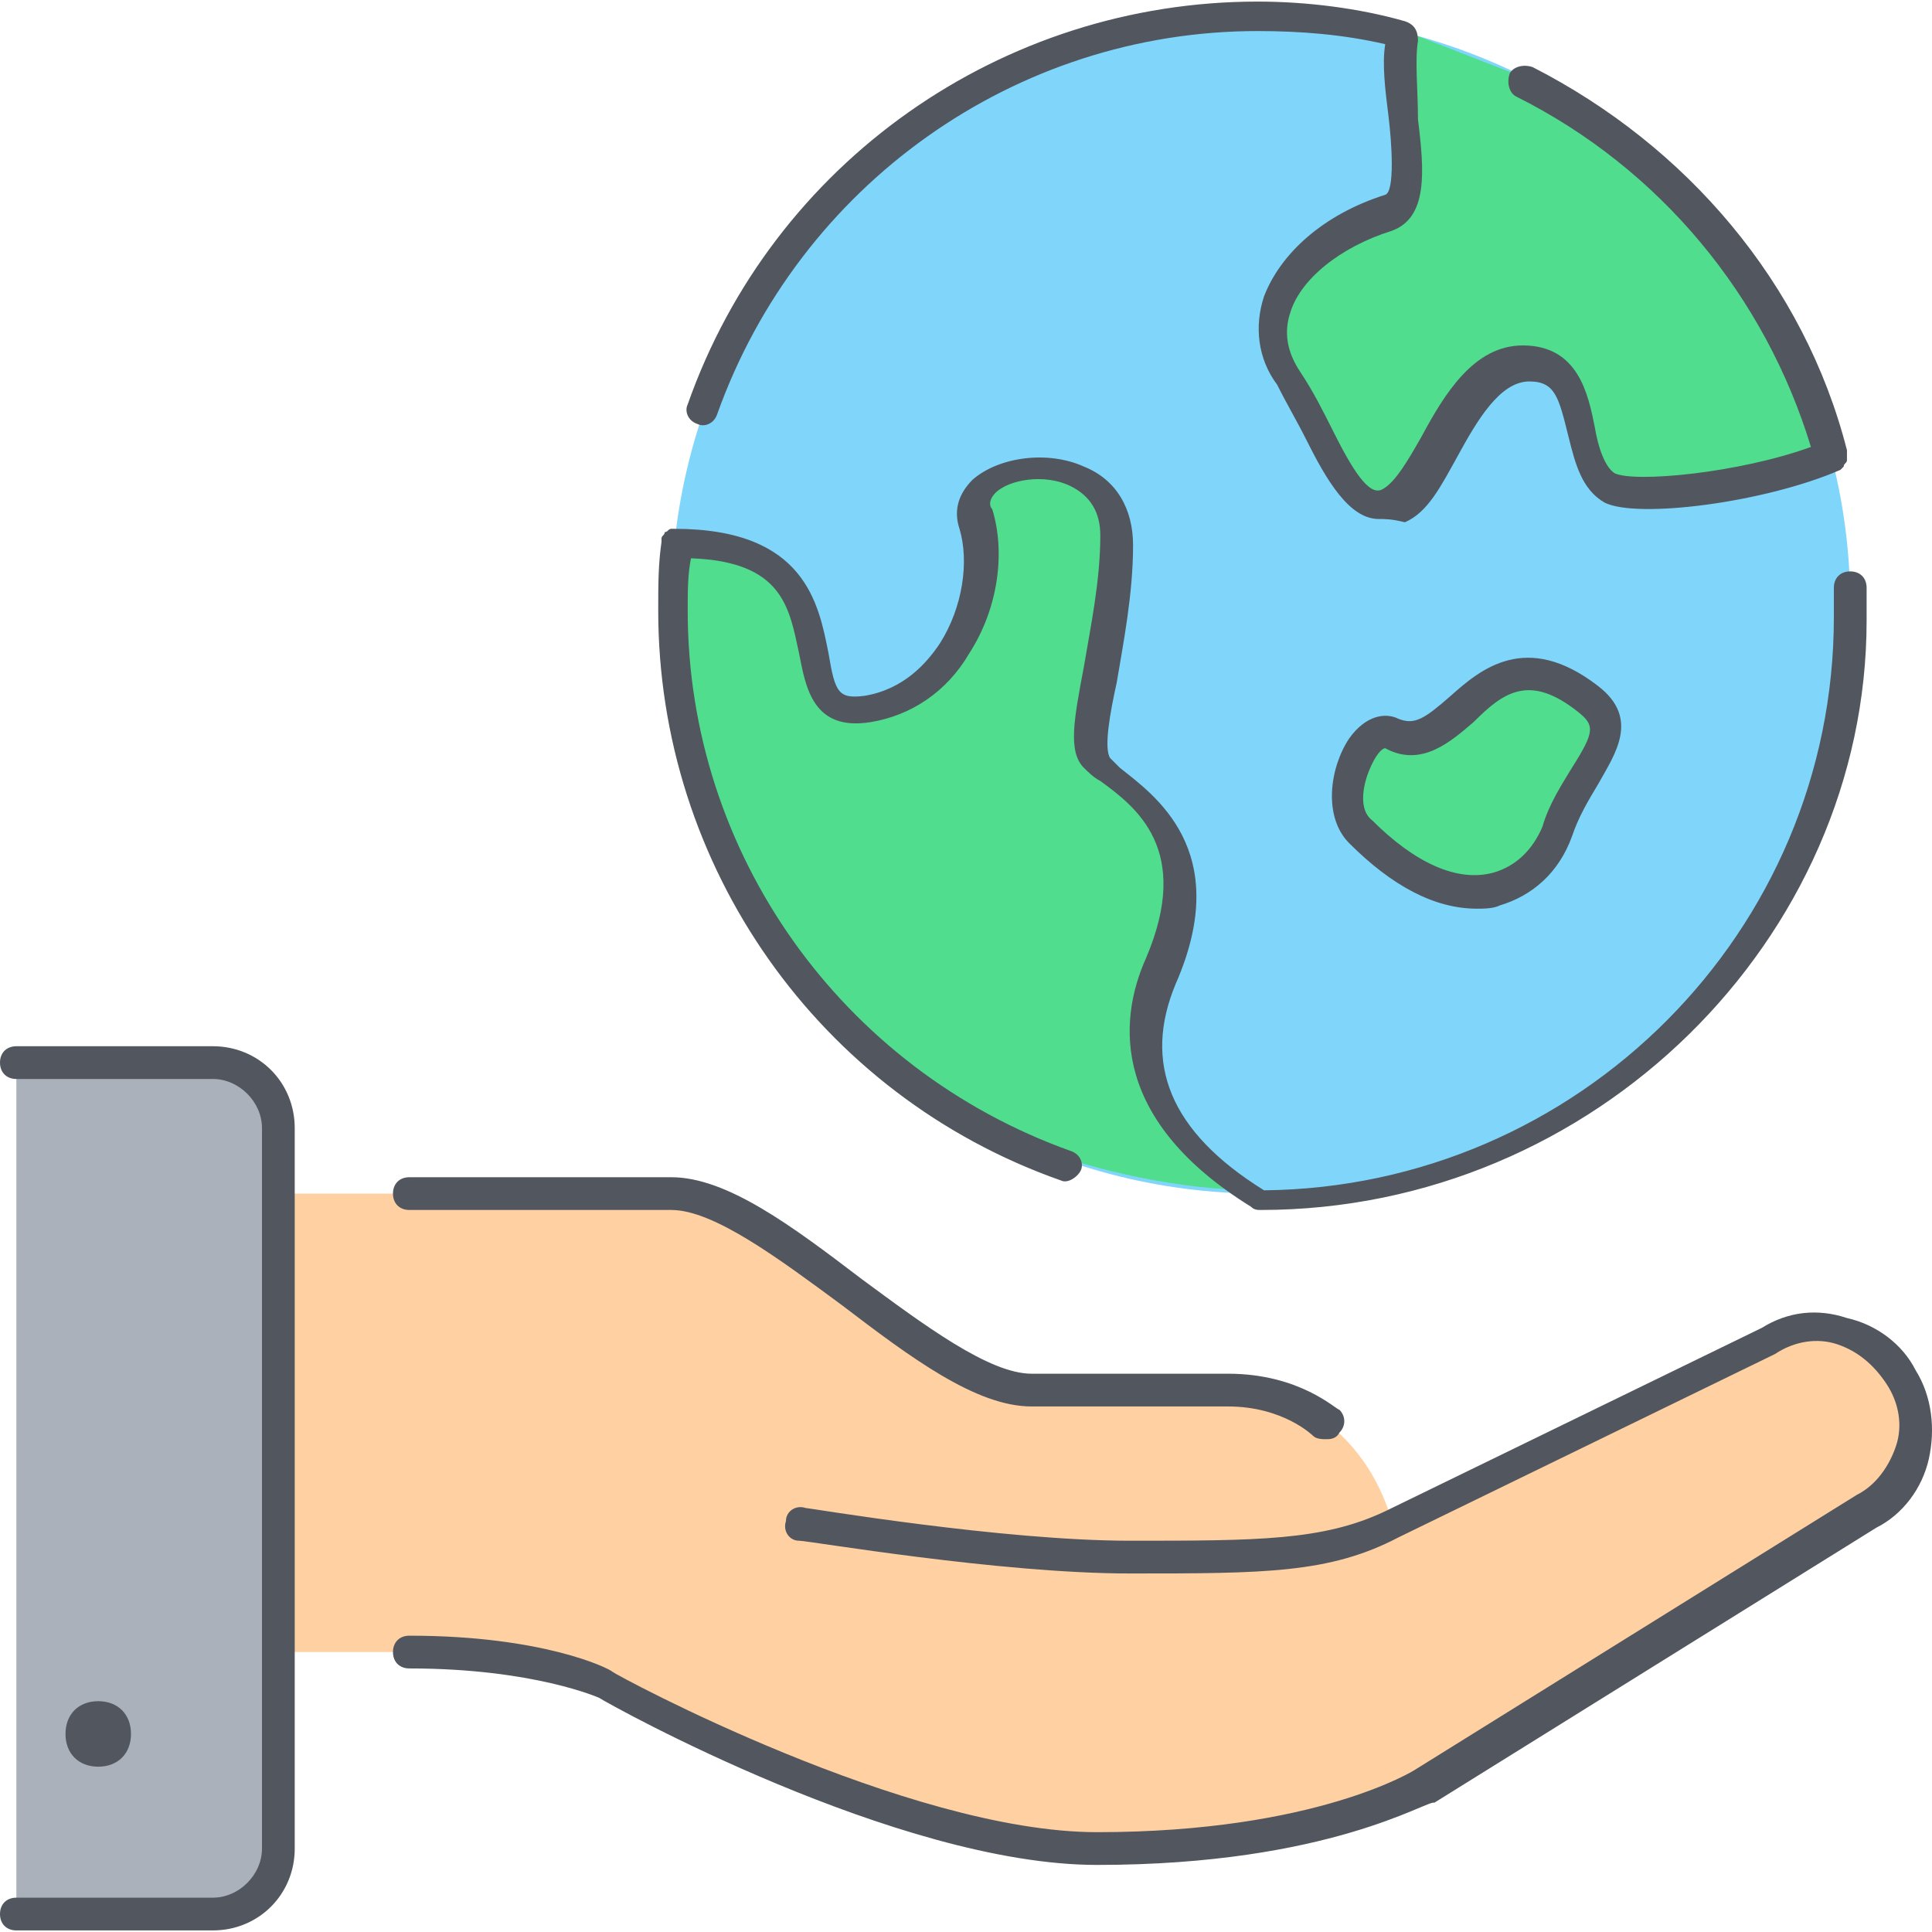 <?xml version="1.0" encoding="iso-8859-1"?>
<!-- Uploaded to: SVG Repo, www.svgrepo.com, Generator: SVG Repo Mixer Tools -->
<svg height="800px" width="800px" version="1.1" id="Layer_1" xmlns="http://www.w3.org/2000/svg" xmlns:xlink="http://www.w3.org/1999/xlink" 
	 viewBox="0 0 503.438 503.438" xml:space="preserve">
<g transform="translate(1 1)">
	<circle style="fill:#80D6FA;" cx="327.533" cy="156.426" r="153.6"/>
	<path style="fill:#50DD8E;" d="M395.8,19.039c39.253,19.627,68.267,54.613,80.213,97.28c-19.627,8.533-51.2,11.947-58.027,8.533
		c-10.24-5.12-3.413-32.427-22.187-32.427c-17.067,0-23.893,31.573-34.133,36.693c-10.24,5.12-16.213-16.213-26.453-31.573
		c-10.24-16.213,0.853-34.987,26.453-43.52c10.24-3.413,0-31.573,3.413-46.933L395.8,19.039z M175.64,138.506
		c52.053,0,23.893,46.933,49.493,43.52c23.893-3.413,33.28-33.28,28.16-49.493c-5.12-16.213,36.693-21.333,36.693,5.12
		s-11.093,52.907-5.12,58.027c5.12,5.12,32.427,17.067,17.067,53.76c-11.947,27.307,5.12,46.933,25.6,59.733
		c-27.307,0-51.2-8.533-51.2-8.533c-59.733-21.333-102.4-77.653-102.4-145.067C173.933,150.452,173.933,144.479,175.64,138.506
		L175.64,138.506z M412.867,182.026c11.947,9.387-3.413,17.92-8.533,34.133c-5.973,18.773-28.16,23.04-51.2,0
		c-8.533-8.533,0.853-29.867,8.533-25.6C378.733,199.092,385.56,160.692,412.867,182.026z"/>
	<path style="fill:#AAB1BA;" d="M28.867,450.826c0-2.56-1.707-4.267-4.267-4.267s-4.267,1.707-4.267,4.267
		c0,2.56,1.707,4.267,4.267,4.267S28.867,453.385,28.867,450.826L28.867,450.826z M71.533,429.492v51.2
		c0,9.387-7.68,17.067-17.067,17.067h-51.2V275.892h51.2c9.387,0,17.067,7.68,17.067,17.067v17.067V429.492z"/>
	<path style="fill:#FFD0A1;" d="M361.667,395.359l98.133-47.787c11.947-6.827,28.16-2.56,34.987,9.387
		c6.827,11.947,2.56,28.16-9.387,34.987l-115.2,71.68c0,0-25.6,17.067-85.333,17.067c-51.2,0-128-42.667-128-42.667
		s-17.067-8.533-51.2-8.533H71.533V310.026h102.4c25.6,0,68.267,51.2,93.867,51.2H319c17.067,0,25.6,8.533,25.6,8.533
		S356.547,377.439,361.667,395.359"/>
</g>
<path style="fill:#51565F;" d="M55.467,503.026h-51.2c-2.56,0-4.267-1.707-4.267-4.267c0-2.56,1.707-4.267,4.267-4.267h51.2
	c6.827,0,12.8-5.973,12.8-12.8V293.959c0-6.827-5.973-12.8-12.8-12.8h-51.2c-2.56,0-4.267-1.707-4.267-4.267
	s1.707-4.267,4.267-4.267h51.2c11.947,0,21.333,9.387,21.333,21.333v187.733C76.8,493.639,67.413,503.026,55.467,503.026z
	 M285.867,485.959c-52.053,0-127.147-41.813-129.707-43.52l0,0c0,0-17.067-7.68-49.493-7.68c-2.56,0-4.267-1.707-4.267-4.267
	s1.707-4.267,4.267-4.267c34.987,0,52.053,8.533,52.907,9.387c0.853,0.853,76.8,41.813,126.293,41.813
	c57.173,0,82.773-16.213,82.773-16.213l115.2-71.68c5.12-2.56,8.533-7.68,10.24-12.8c1.707-5.12,0.853-11.093-2.56-16.213
	c-3.413-5.12-7.68-8.533-12.8-10.24s-11.093-0.853-16.213,2.56l-98.133,47.787c-17.92,9.387-34.987,9.387-69.973,9.387
	c-34.133,0-83.627-8.533-86.187-8.533s-4.267-2.56-3.413-5.12c0-2.56,2.56-4.267,5.12-3.413c0.853,0,51.2,8.533,84.48,8.533
	s50.347,0,66.56-7.68l98.133-47.787c6.827-4.267,14.507-5.12,22.187-2.56c7.68,1.707,14.507,6.827,17.92,13.653
	c4.267,6.827,5.12,15.36,3.413,23.04c-1.707,7.68-6.827,14.507-13.653,17.92l-115.2,71.68
	C372.053,468.892,346.453,485.959,285.867,485.959z M25.6,460.359c-5.12,0-8.533-3.413-8.533-8.533s3.413-8.533,8.533-8.533
	s8.533,3.413,8.533,8.533S30.72,460.359,25.6,460.359z M345.6,375.026c-0.853,0-2.56,0-3.413-0.853c0,0-7.68-7.68-22.187-7.68h-51.2
	c-14.507,0-31.573-12.8-49.493-26.453c-16.213-11.947-33.28-24.747-44.373-24.747h-68.267c-2.56,0-4.267-1.707-4.267-4.267
	s1.707-4.267,4.267-4.267h68.267c14.507,0,31.573,12.8,49.493,26.453c16.213,11.947,33.28,24.747,44.373,24.747H320
	c18.773,0,28.16,9.387,29.013,9.387c1.707,1.707,1.707,4.267,0,5.973C348.16,375.026,346.453,375.026,345.6,375.026z
	 M328.533,315.292c-0.853,0-1.707,0-2.56-0.853c-35.84-22.187-34.987-47.787-27.307-64.853c11.947-28.16-2.56-39.253-11.947-46.08
	c-1.707-0.853-3.413-2.56-4.267-3.413c-4.267-4.267-2.56-12.8,0-26.453c1.707-10.24,4.267-22.187,4.267-34.133
	c0-5.973-2.56-10.24-7.68-12.8c-6.827-3.413-16.213-1.707-19.627,1.707c-1.707,1.707-1.707,3.413-0.853,4.267
	c3.413,11.093,1.707,25.6-5.973,37.547c-5.973,10.24-15.36,16.213-25.6,17.92c-15.36,2.56-17.067-9.387-18.773-17.92
	c-2.56-11.947-4.267-23.893-28.16-24.747c-0.853,4.267-0.853,8.533-0.853,13.653c0,63.147,40.107,119.467,99.84,140.8
	c2.56,0.853,3.413,3.413,2.56,5.12c-0.853,1.707-3.413,3.413-5.12,2.56c-63.147-22.187-104.96-81.92-104.96-148.48
	c0-6.827,0-11.947,0.853-17.92v-0.853c0-0.853,0.853-0.853,0.853-1.707c0.853,0,0.853-0.853,1.707-0.853h0.853
	c34.133,0,37.547,19.627,40.107,32.427c1.707,10.24,2.56,11.947,9.387,11.093c10.24-1.707,16.213-8.533,19.627-13.653
	c5.973-9.387,7.68-21.333,5.12-29.867c-1.707-5.12,0-9.387,3.413-12.8c6.827-5.973,19.627-7.68,29.013-3.413
	c8.533,3.413,12.8,11.093,12.8,20.48c0,12.8-2.56,25.6-4.267,35.84c-1.707,7.68-3.413,17.067-1.707,19.627
	c0.853,0.853,1.707,1.707,2.56,2.56c8.533,6.827,29.867,21.333,14.507,56.32c-8.533,20.48-1.707,38.4,23.04,53.76
	c81.92-0.853,148.48-67.413,148.48-149.333c0-2.56,0-5.12,0-7.68c0-2.56,1.707-4.267,4.267-4.267s4.267,1.707,4.267,4.267
	c0,2.56,0,5.973,0,8.533C486.4,244.466,415.573,315.292,328.533,315.292z M384.853,236.785c-11.093,0-22.187-5.973-33.28-17.067
	c-6.827-6.827-5.12-19.627,0-27.307c4.267-5.973,9.387-6.827,12.8-5.12c4.267,1.707,6.827,0,13.653-5.973
	c7.68-6.827,19.627-17.067,38.4-2.56c11.093,8.533,4.267,17.92,0,25.6c-2.56,4.267-5.12,8.533-6.827,13.653
	c-3.413,9.387-10.24,15.36-18.773,17.92C389.12,236.785,386.56,236.785,384.853,236.785z M362.667,191.559l-1.707,3.413
	c-0.853,0-2.56,1.707-4.267,5.973c-1.707,4.267-2.56,10.24,0.853,12.8c11.093,11.093,22.187,16.213,31.573,13.653
	c5.973-1.707,10.24-5.973,12.8-11.947c1.707-5.973,5.12-11.093,7.68-15.36c5.973-9.387,5.973-11.093,1.707-14.507
	c-12.8-10.24-19.627-5.12-27.307,2.56c-5.973,5.12-13.653,11.947-23.04,6.827l0,0L362.667,191.559z M359.253,135.239
	c-7.68,0-13.653-10.24-18.773-20.48c-2.56-5.12-5.12-9.387-7.68-14.507c-5.12-6.827-5.973-15.36-3.413-23.04
	c4.267-11.093,15.36-21.333,31.573-26.453c2.56-0.853,1.707-13.653,0.853-20.48c-0.853-6.827-1.707-13.653-0.853-18.773
	c-11.093-2.56-22.187-3.413-33.28-3.413c-63.147,0-119.467,40.107-140.8,99.84c-0.853,2.56-3.413,3.413-5.12,2.56
	c-2.56-0.853-3.413-3.413-2.56-5.12c22.187-63.147,81.92-104.96,148.48-104.96c12.8,0,26.453,1.707,38.4,5.12
	c2.56,0.853,3.413,2.56,3.413,5.12c-0.853,5.12,0,12.8,0,20.48c1.707,13.653,2.56,25.6-6.827,29.013
	c-13.653,4.267-23.893,12.8-26.453,21.333c-1.707,5.12-0.853,10.24,2.56,15.36c3.413,5.12,5.973,10.24,8.533,15.36
	c5.12,10.24,9.387,17.067,12.8,15.36s6.827-7.68,10.24-13.653C376.32,102.812,384,90.012,396.8,90.012
	c14.507,0,17.067,12.8,18.773,21.333c0.853,5.12,2.56,10.24,5.12,11.947c5.12,2.56,32.427,0,51.2-6.827
	c-11.947-39.253-39.253-72.533-76.8-91.307c-1.707-0.853-2.56-3.413-1.707-5.973c0.853-1.707,3.413-2.56,5.973-1.707
	c40.107,20.48,70.827,56.32,81.92,99.84v0.853c0,0.853,0,0.853,0,1.707s-0.853,0.853-0.853,1.707l-0.853,0.853
	c-19.627,8.533-52.907,12.8-61.44,8.533c-5.973-3.413-7.68-10.24-9.387-17.067c-2.56-10.24-3.413-14.507-10.24-14.507
	c-7.68,0-13.653,10.24-18.773,19.627c-4.267,7.68-7.68,14.507-13.653,17.067C362.667,135.239,360.96,135.239,359.253,135.239z"/>
</svg>